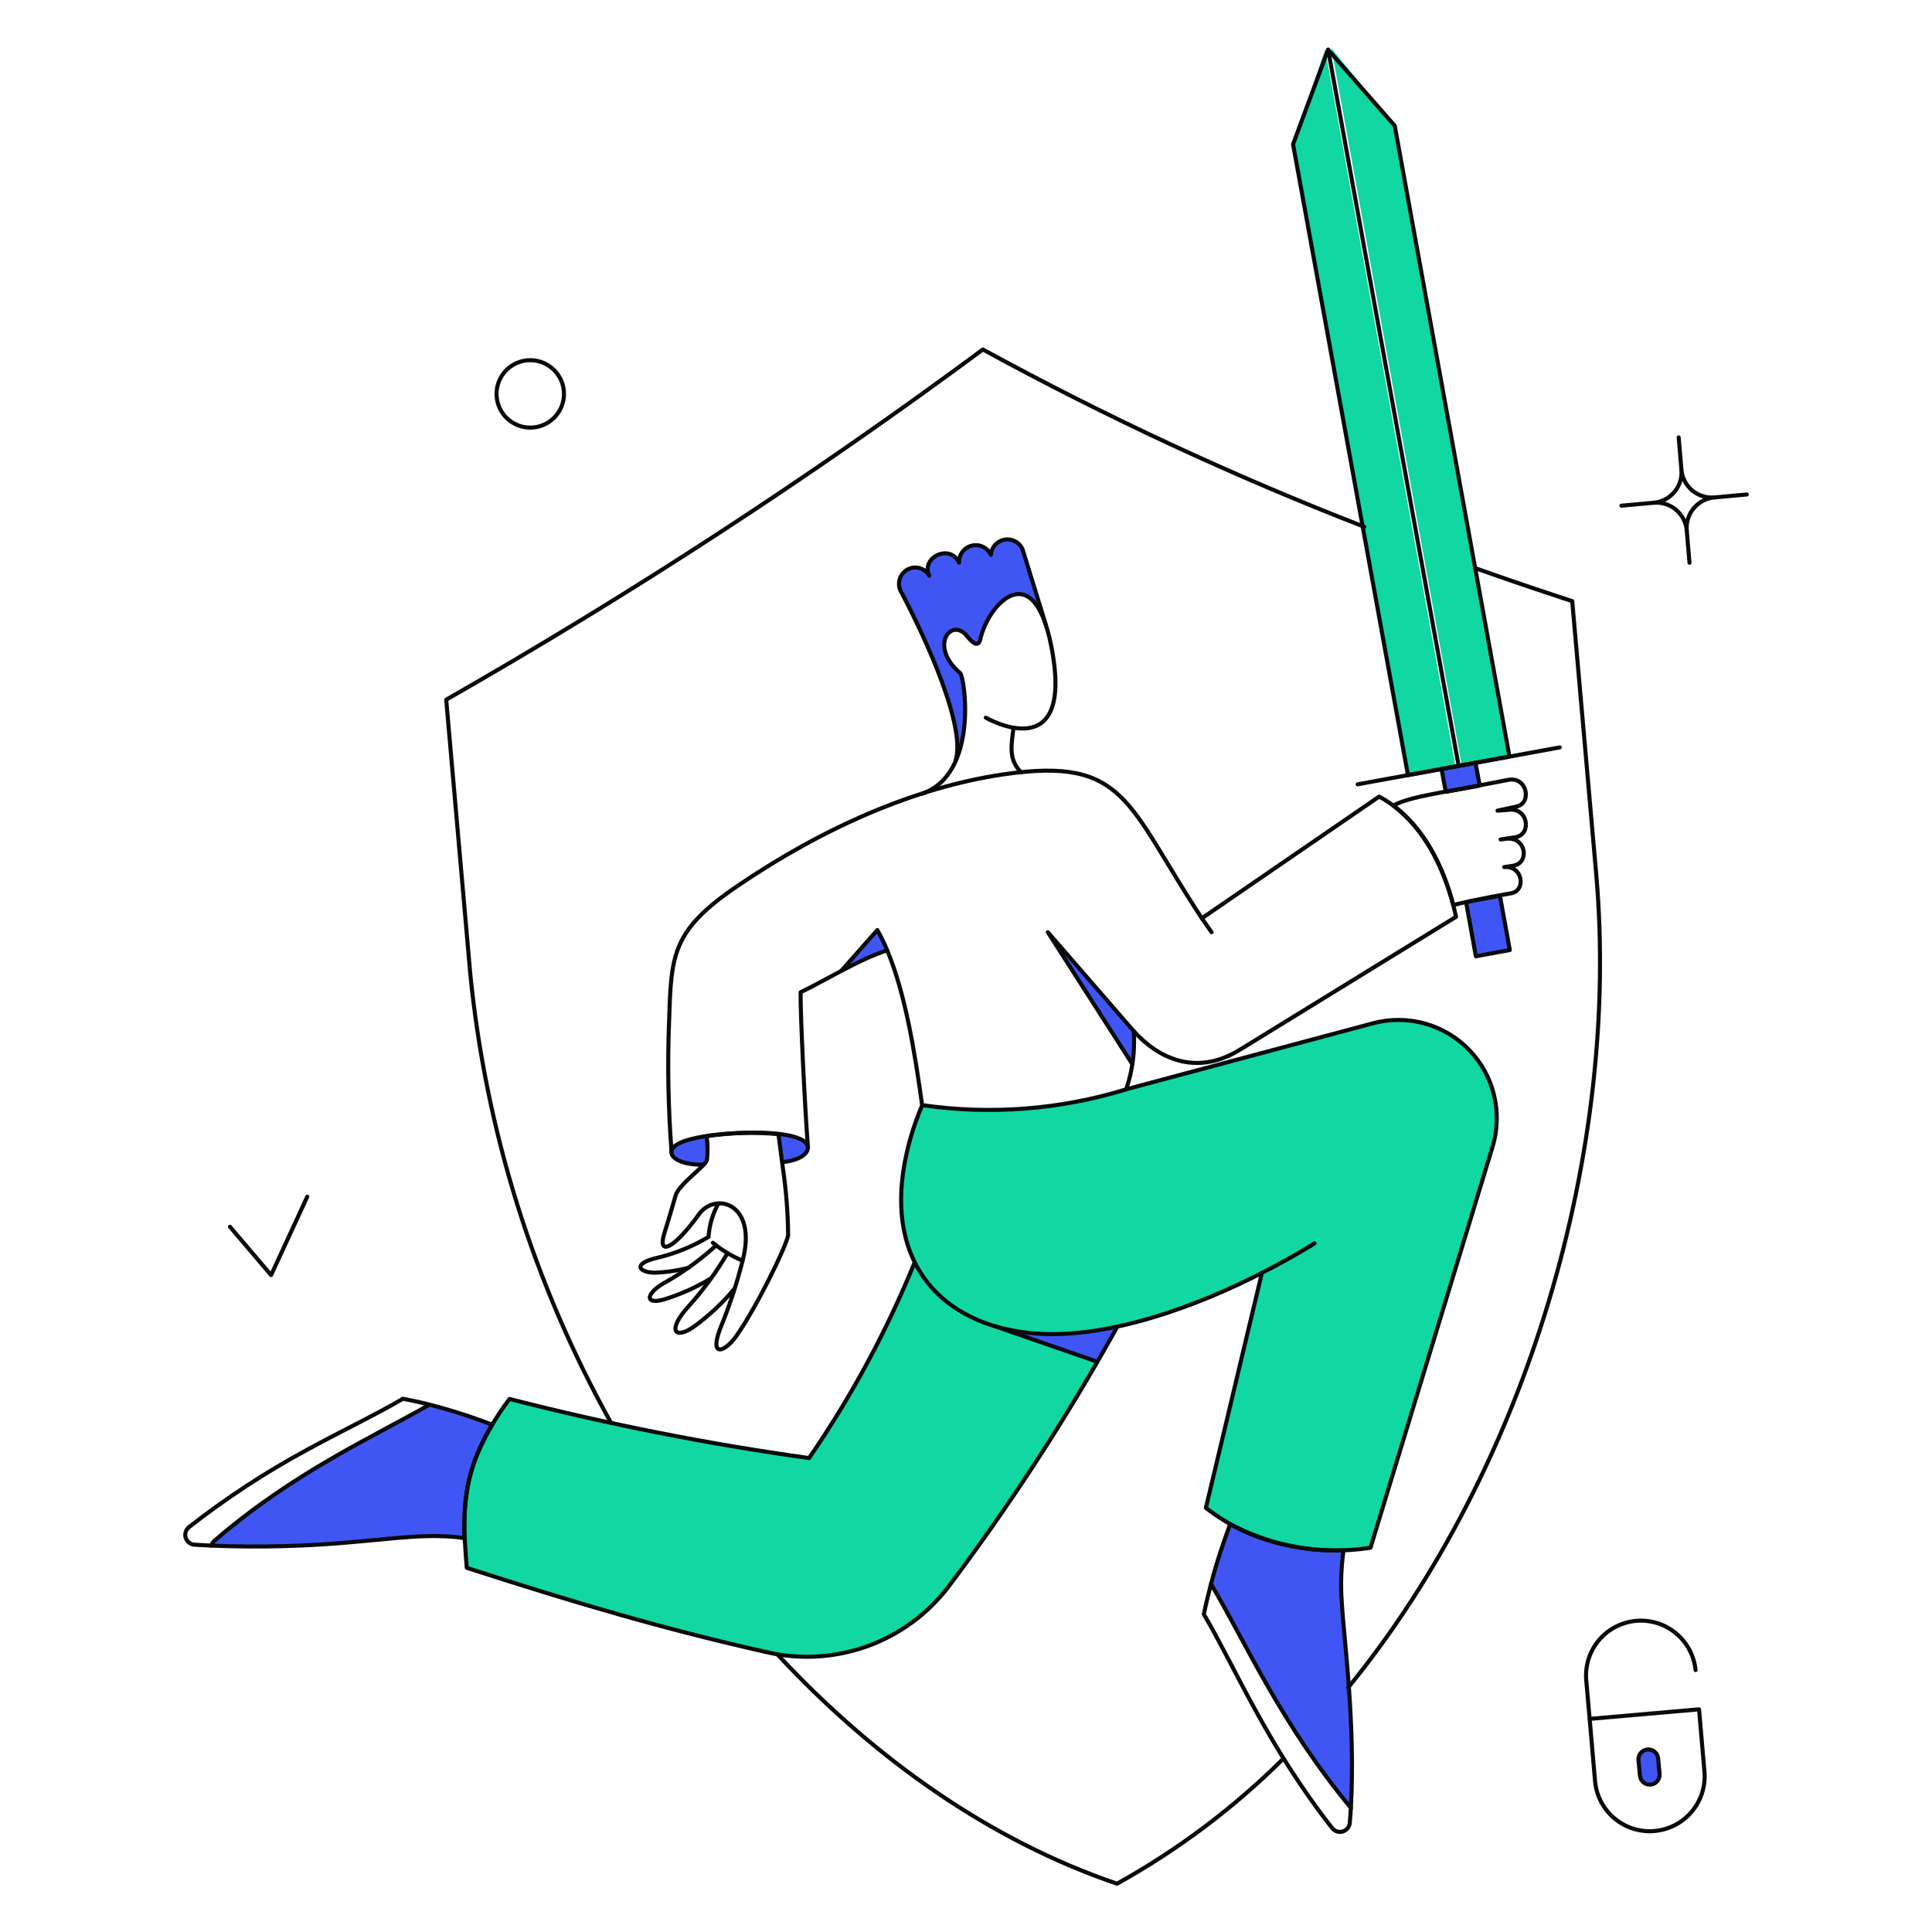 <svg xmlns="http://www.w3.org/2000/svg" width="475" height="475" viewBox="0 0 475 475" fill="none"><path d="M337.675 251.534L276.937 267.779C260.699 272.747 243.566 274.073 226.758 271.66C221.825 283.812 218.975 299.012 225.043 310.693V310.738C217.939 327.46 209.218 343.449 199.006 358.475C174.205 355.017 149.618 350.165 125.362 343.945C116.603 356.516 112.558 364.439 114.803 385.46C141.472 394.034 163.312 400.487 188.853 406.218C196.99 408.051 205.481 407.519 213.325 404.683C221.169 401.848 228.038 396.827 233.121 390.212C246.387 372.462 258.592 353.944 269.672 334.754L245.813 326.375C266.589 332.039 293.248 321.58 310.246 312.904V312.949L296.471 370.662C307.242 379.373 323.665 382.665 336.948 380.454L366.957 281.891C368.206 277.778 368.334 273.403 367.327 269.223C366.322 265.043 364.218 261.207 361.233 258.113C358.247 255.018 354.49 252.776 350.348 251.619C346.206 250.463 341.831 250.434 337.675 251.534Z" fill="#11D7A3"></path><path d="M359.38 188.133L371.113 186.012L342.91 30.918L327.341 11.875L359.38 188.133Z" fill="#11D7A3"></path><path d="M325.807 12.146L317.91 35.475L346.159 190.57L357.846 188.449L325.807 12.146Z" fill="#11D7A3"></path><path d="M198.645 282.174C198.51 280.82 196.389 279.376 191.47 278.744L192.373 285.739C196.118 285.287 198.788 283.753 198.645 282.174Z" fill="#4056F4"></path><path d="M173.781 279.286C167.606 280.236 165.136 281.81 165.072 283.257C164.996 284.972 168.366 286.506 173.014 286.325C173.405 285.986 173.701 285.551 173.871 285.062C174.086 283.14 174.055 281.2 173.781 279.286Z" fill="#4056F4"></path><path d="M120.985 350.267C115.961 348.315 110.822 346.672 105.597 345.349C91.699 353.336 72.347 361.886 52.756 378.786C52.373 379.105 52.091 379.527 51.944 380.005C63.955 380.501 75.987 380.169 87.953 379.012C96.392 378.335 105.733 376.891 114.171 378.155C113.95 367.65 115.133 360.093 120.985 350.267Z" fill="#4056F4"></path><path d="M331.132 408.025C330.42 399.361 328.921 389.704 330.365 381.187C320.665 381.506 311.051 379.28 302.478 374.735C300.649 379.553 299.067 384.465 297.74 389.445C306.133 403.57 314.797 423.56 332.122 444.495C332.623 432.331 332.291 420.145 331.132 408.025Z" fill="#4056F4"></path><path d="M251.351 135.021C251.004 134.189 250.382 133.5 249.591 133.068C248.798 132.636 247.884 132.487 246.995 132.644C246.107 132.802 245.3 133.257 244.706 133.936C244.112 134.614 243.765 135.474 243.725 136.375C243.635 136.375 243.589 136.42 243.499 136.42C243.119 135.56 242.45 134.861 241.606 134.447C240.761 134.033 239.799 133.931 238.887 134.158C237.973 134.385 237.171 134.928 236.62 135.689C236.069 136.451 235.804 137.382 235.873 138.32C235.828 138.32 235.783 138.365 235.738 138.365C235.288 137.442 234.498 136.729 233.534 136.376C232.57 136.023 231.507 136.057 230.567 136.47C229.628 136.884 228.885 137.646 228.495 138.596C228.105 139.545 228.098 140.61 228.475 141.564C228.061 140.814 227.415 140.22 226.633 139.87C225.852 139.52 224.978 139.433 224.143 139.624C223.511 139.778 222.927 140.083 222.438 140.512C221.949 140.941 221.572 141.481 221.337 142.088C221.102 142.694 221.017 143.348 221.089 143.994C221.161 144.64 221.388 145.259 221.751 145.799C224.414 150.808 238.042 177.522 234.973 187.124C238.854 178.37 236.873 166.141 236.056 165.464C228.114 158.876 233.98 151.52 237.816 156.439C239.666 158.785 240.523 158.695 241.02 157.206C242.599 149.535 252.121 138.344 257.17 153.731C250.693 132.841 251.721 136.135 251.351 135.021Z" fill="#4056F4"></path><path d="M218.094 233.664C214.201 235.035 210.427 236.725 206.813 238.718L215.702 228.656C216.589 230.281 217.388 231.953 218.094 233.664Z" fill="#4056F4"></path><path d="M278.381 261.597L257.623 229.152L278.742 253.474C278.918 256.186 278.797 258.911 278.381 261.597Z" fill="#4056F4"></path><path d="M274.59 326.171C272.966 329.021 271.341 331.856 269.627 334.744L243.635 325.629C252.885 328.923 264.257 328.382 274.59 326.171Z" fill="#4056F4"></path><path d="M362.855 235.108L371.203 233.574L368.766 220.217C366.329 220.759 363.441 221.167 360.454 221.796L362.855 235.108Z" fill="#4056F4"></path><path d="M363.802 193.142L362.765 187.547L354.417 189.081L355.454 194.676C356.963 194.406 362.914 193.325 363.802 193.142Z" fill="#4056F4"></path><path d="M403.197 436.546C403.251 437.188 403.558 437.779 404.047 438.195C404.539 438.608 405.173 438.812 405.814 438.757C406.455 438.703 407.047 438.399 407.462 437.907C407.875 437.416 408.08 436.781 408.025 436.14L407.664 432.34C407.609 431.699 407.305 431.108 406.814 430.692C406.322 430.279 405.688 430.074 405.047 430.129C404.406 430.184 403.814 430.49 403.398 430.979C402.985 431.471 402.781 432.105 402.836 432.746L403.197 436.546Z" fill="#4056F4"></path><path d="M315.474 432.44C303.333 444.493 289.591 454.817 274.635 463.125C243.454 452.521 215.023 432.44 191.064 406.674" stroke="#090A0B" stroke-linecap="round" stroke-linejoin="round"></path><path d="M335.419 129.516C303.249 117.037 271.926 102.476 241.649 85.925C199.407 117.207 155.348 145.957 109.704 172.024L115.615 239.35C119.464 278.153 131.245 315.754 150.226 349.816" stroke="#090A0B" stroke-linecap="round" stroke-linejoin="round"></path><path d="M331.403 414.977C376.031 360.33 398.323 282.038 392.457 215.073L386.546 147.792C378.513 145.179 370.526 142.467 362.674 139.669" stroke="#090A0B" stroke-linecap="round" stroke-linejoin="round"></path><path d="M226.713 195.128C240.702 190.299 237.194 166.459 236.054 165.481C228.197 158.745 233.964 151.546 237.814 156.456C239.16 158.175 240.58 159.239 241.044 157.094C242.846 148.746 253.985 136.356 258.436 158.712C264.518 189.264 242.371 176.446 242.371 176.446" stroke="#090A0B" stroke-linecap="round" stroke-linejoin="round"></path><path d="M173.014 286.325C168.366 286.506 164.996 284.969 165.072 283.257C165.245 279.347 179.434 278.604 183.293 278.485C187.041 278.371 198.403 278.431 198.645 282.174C198.645 282.696 198.21 285.024 192.373 285.736" stroke="#090A0B" stroke-linecap="round" stroke-linejoin="round"></path><path d="M192.463 287.092C193.277 292.59 193.715 298.138 193.771 303.698C193.23 306.722 185.696 321.924 181.001 328.517C178.018 332.711 173.964 333.934 177.526 325.494C179.566 320.425 181.254 315.224 182.58 309.926C186.285 295.847 175.9 292.868 171.796 298.599C165.908 306.824 161.414 309.249 163.402 302.976C164.618 299.141 165.252 296.839 166.11 293.906C166.775 291.648 171.209 288.289 172.955 286.413C173.347 286.054 173.646 285.606 173.826 285.107C174.018 283.185 173.988 281.247 173.736 279.331C179.577 278.464 185.5 278.298 191.38 278.834C191.38 278.834 191.677 280.898 192.463 287.092Z" stroke="#090A0B" stroke-linecap="round" stroke-linejoin="round"></path><path d="M180.595 316.825C177.633 320.378 174.237 323.546 170.487 326.256C165.837 329.458 163.994 327.028 169.223 321.247C172.887 317.198 176.123 312.783 178.88 308.071" stroke="#090A0B" stroke-linecap="round" stroke-linejoin="round"></path><path d="M175.275 305.549C177.459 307.37 179.909 308.847 182.54 309.926" stroke="#090A0B" stroke-linecap="round" stroke-linejoin="round"></path><path d="M174.729 314.348C171.171 316.493 167.367 318.203 163.4 319.438C158.258 320.979 158.65 317.842 164.032 315.015C168.337 312.526 172.361 309.579 176.035 306.228" stroke="#090A0B" stroke-linecap="round" stroke-linejoin="round"></path><path d="M169.269 311.686C166.496 312.41 163.65 312.821 160.785 312.904C156.904 312.752 155.643 310.657 161.372 309.294C165.891 308.244 170.219 306.491 174.197 304.105C174.393 301.24 175.209 298.454 176.588 295.937" stroke="#090A0B" stroke-linecap="round" stroke-linejoin="round"></path><path d="M206.813 238.718L215.702 228.656C216.602 230.273 217.414 231.938 218.134 233.643" stroke="#090A0B" stroke-linecap="round" stroke-linejoin="round"></path><path d="M278.381 261.597L257.623 229.197L278.742 253.519" stroke="#090A0B" stroke-linecap="round" stroke-linejoin="round"></path><path d="M198.645 282.174C197.878 272.291 196.745 249.187 196.84 243.953C202.778 241.12 211.233 235.821 218.134 233.653C222.606 244.392 224.905 258.702 226.713 271.705C243.521 274.139 260.659 272.814 276.892 267.824C278.447 263.224 279.077 258.362 278.742 253.519C278.504 252.945 289.375 267.786 305.005 257.987L357.981 225.407C355.319 212.952 349.272 201.31 339.074 195.85L295.483 225.775C276.892 197.526 276.889 185.963 246.703 190.387C224.951 193.582 202.357 203.49 181.182 217.913C165.395 228.665 165.032 234.565 164.531 250.313C164.07 261.295 164.266 272.296 165.117 283.254" stroke="#090A0B" stroke-linecap="round" stroke-linejoin="round"></path><path d="M323.19 305.684C323.19 305.684 318.136 308.933 310.239 312.949" stroke="#090A0B" stroke-linecap="round" stroke-linejoin="round"></path><path d="M274.55 326.441C262.224 348.645 248.366 369.966 233.08 390.248C227.998 396.863 221.13 401.886 213.286 404.724C205.443 407.562 196.951 408.099 188.813 406.268C163.274 400.522 141.431 394.084 114.762 385.465C114.05 376.609 113.337 368.194 116.852 358.751C118.964 353.452 121.799 348.472 125.277 343.95C149.533 350.17 174.12 355.022 198.921 358.48C209.254 343.465 217.938 327.382 224.822 310.505" stroke="#090A0B" stroke-linecap="round" stroke-linejoin="round"></path><path d="M249.183 178.911C248.684 183.096 247.838 186.749 251.083 189.893" stroke="#090A0B" stroke-linecap="round" stroke-linejoin="round"></path><path d="M51.944 380C50.59 379.91 49.146 379.874 47.792 379.774C47.304 379.739 46.838 379.553 46.456 379.247C46.073 378.941 45.793 378.527 45.651 378.057C45.51 377.589 45.513 377.088 45.662 376.62C45.81 376.155 46.097 375.744 46.483 375.442C55.607 368.308 65.313 361.952 75.499 356.442C84.488 351.54 92.556 347.733 99.054 343.898C101.265 344.349 103.431 344.755 105.597 345.342" stroke="#090A0B" stroke-linecap="round" stroke-linejoin="round"></path><path d="M120.985 350.267C115.166 360.036 113.945 367.586 114.171 378.155C105.733 376.891 96.392 378.333 87.953 379.012C75.987 380.166 63.955 380.496 51.944 380C52.091 379.523 52.373 379.1 52.756 378.782C72.359 361.879 91.706 353.331 105.597 345.344C110.818 346.683 115.957 348.327 120.985 350.267Z" stroke="#090A0B" stroke-linecap="round" stroke-linejoin="round"></path><path d="M332.122 444.486C332.034 445.693 331.987 446.939 331.854 448.144C331.816 448.63 331.633 449.096 331.327 449.478C331.018 449.858 330.605 450.139 330.137 450.281C329.667 450.421 329.168 450.419 328.7 450.272C328.234 450.122 327.824 449.837 327.522 449.452C311.472 428.992 303.651 409.878 295.98 396.882C296.476 394.355 297.108 391.918 297.74 389.436" stroke="#090A0B" stroke-linecap="round" stroke-linejoin="round"></path><path d="M329.888 393.939C329.572 389.683 329.717 385.403 330.32 381.178C320.62 381.496 311.006 379.271 302.433 374.725C300.611 379.827 299.108 384.128 297.74 389.436C306.133 403.56 314.794 423.548 332.122 444.486C333.289 423.648 330.398 403.037 329.888 393.939Z" stroke="#090A0B" stroke-linecap="round" stroke-linejoin="round"></path><path d="M333.794 192.826L383.477 183.756" stroke="#090A0B" stroke-linecap="round" stroke-linejoin="round"></path><path d="M56.546 301.623L66.654 313.491L75.544 294.222" stroke="#090A0B" stroke-linecap="round" stroke-linejoin="round"></path><path d="M419.036 435.373L417.727 420.256L390.832 422.603L392.141 437.72C392.274 439.503 392.759 441.242 393.568 442.835C394.376 444.429 395.495 445.847 396.855 447.006C398.219 448.162 399.796 449.039 401.499 449.583C403.201 450.127 404.997 450.326 406.778 450.172C408.557 450.015 410.291 449.509 411.873 448.678C413.457 447.849 414.86 446.711 416 445.334C417.14 443.959 417.995 442.367 418.518 440.657C419.038 438.947 419.214 437.152 419.036 435.373Z" stroke="#090A0B" stroke-linecap="round" stroke-linejoin="round"></path><path d="M390.832 422.603L389.975 412.946C389.714 409.407 390.856 405.906 393.155 403.201C395.457 400.499 398.729 398.81 402.263 398.501C405.8 398.192 409.317 399.29 412.048 401.553C414.782 403.819 416.516 407.068 416.87 410.6" stroke="#090A0B" stroke-linecap="round" stroke-linejoin="round"></path><path d="M403.197 436.546C403.251 437.188 403.558 437.779 404.047 438.195C404.539 438.608 405.173 438.812 405.814 438.757C406.455 438.703 407.047 438.399 407.462 437.907C407.875 437.416 408.08 436.781 408.025 436.14L407.664 432.34C407.609 431.699 407.305 431.108 406.814 430.692C406.322 430.279 405.688 430.074 405.047 430.129C404.406 430.184 403.814 430.49 403.398 430.979C402.985 431.471 402.781 432.105 402.836 432.746L403.197 436.546Z" stroke="#090A0B" stroke-linecap="round" stroke-linejoin="round"></path><path d="M138.629 96.123C138.771 97.756 138.427 99.395 137.638 100.832C136.849 102.269 135.652 103.441 134.198 104.197C132.744 104.954 131.098 105.263 129.469 105.084C127.839 104.905 126.299 104.248 125.043 103.194C123.788 102.14 122.873 100.738 122.414 99.164C121.955 97.59 121.973 95.916 122.466 94.352C122.959 92.789 123.905 91.406 125.183 90.38C126.462 89.354 128.016 88.731 129.649 88.588C131.839 88.397 134.015 89.084 135.698 90.497C137.382 91.91 138.436 93.934 138.629 96.123Z" stroke="#090A0B" stroke-linecap="round" stroke-linejoin="round"></path><path d="M369.804 213.178C374.452 212.771 375.267 219.044 371.467 219.63C371.151 219.68 362.126 221.255 357.297 222.518C354.725 212.636 349.935 203.611 342.542 198.056C346.016 196.251 350.348 195.529 362.667 193.306C364.427 192.99 369.208 192.033 370.88 191.727C375.433 190.891 376.677 197.358 372.956 198.27C372.552 198.369 368.624 199.22 368.173 199.308C368.398 199.262 370.472 199.167 370.7 199.127C375.554 198.282 376.746 204.903 372.775 205.806L368.94 206.392C369.21 206.347 370.068 206.257 370.339 206.212C375.122 205.67 376.145 211.966 372.239 212.8C371.652 212.942 370.436 213.087 369.804 213.178Z" stroke="#090A0B" stroke-linecap="round" stroke-linejoin="round"></path><path d="M257.172 153.748L251.396 135.021C251.023 134.194 250.387 133.514 249.584 133.09C248.781 132.666 247.862 132.522 246.967 132.68C246.074 132.838 245.259 133.29 244.651 133.963C244.043 134.637 243.677 135.494 243.611 136.399C243.207 135.538 242.518 134.845 241.661 134.436C240.804 134.028 239.832 133.93 238.911 134.159C237.989 134.388 237.174 134.93 236.608 135.693C236.042 136.455 235.758 137.39 235.804 138.339C233.603 133.542 226.304 137.047 228.473 141.564C228.059 140.814 227.413 140.22 226.631 139.87C225.85 139.52 224.976 139.433 224.141 139.624C223.505 139.773 222.915 140.073 222.422 140.5C221.928 140.926 221.545 141.466 221.305 142.073C221.065 142.68 220.977 143.336 221.046 143.985C221.116 144.634 221.341 145.256 221.704 145.799C224.366 150.808 237.994 177.477 234.926 187.088" stroke="#090A0B" stroke-linecap="round" stroke-linejoin="round"></path><path d="M412.718 107.54L413.395 115.482" stroke="#090A0B" stroke-linecap="round" stroke-linejoin="round"></path><path d="M406.581 123.605L398.639 124.327" stroke="#090A0B" stroke-linecap="round" stroke-linejoin="round"></path><path d="M429.459 121.574L421.517 122.296" stroke="#090A0B" stroke-linecap="round" stroke-linejoin="round"></path><path d="M415.38 138.36L414.703 130.418" stroke="#090A0B" stroke-linecap="round" stroke-linejoin="round"></path><path d="M421.517 122.296C420.537 122.382 419.549 122.274 418.61 121.979C417.67 121.683 416.798 121.205 416.043 120.572C415.29 119.94 414.668 119.164 414.212 118.291C413.758 117.417 413.48 116.463 413.395 115.482C413.48 116.463 413.374 117.451 413.079 118.39C412.782 119.329 412.305 120.201 411.671 120.955C411.039 121.71 410.262 122.332 409.391 122.787C408.517 123.241 407.562 123.519 406.581 123.604C407.562 123.518 408.55 123.626 409.49 123.922C410.429 124.217 411.3 124.695 412.055 125.328C412.808 125.961 413.431 126.736 413.887 127.61C414.34 128.483 414.618 129.437 414.704 130.418C414.618 129.437 414.725 128.449 415.022 127.51C415.316 126.571 415.794 125.699 416.428 124.945C417.06 124.191 417.836 123.568 418.708 123.114C419.582 122.659 420.537 122.381 421.517 122.296Z" stroke="#090A0B" stroke-linecap="round" stroke-linejoin="round"></path><path d="M269.762 334.792L244.449 326.009" stroke="#090A0B" stroke-linecap="round" stroke-linejoin="round"></path><path d="M276.847 267.824L337.585 251.579C341.748 250.468 346.133 250.487 350.284 251.638C354.438 252.79 358.207 255.03 361.202 258.127C364.197 261.224 366.311 265.064 367.325 269.254C368.336 273.441 368.211 277.825 366.961 281.948L336.953 380.511C330.199 381.587 323.304 381.389 316.623 379.931C309.277 378.482 302.376 375.326 296.476 370.719L310.251 312.959C294.778 320.886 272.987 329.182 254.731 327.866C233.852 326.361 218.45 312.942 222.077 287.966C222.925 282.39 224.487 276.944 226.725 271.767" stroke="#090A0B" stroke-linecap="round" stroke-linejoin="round"></path><path d="M295.483 225.768L297.875 229.197" stroke="#090A0B" stroke-linecap="round" stroke-linejoin="round"></path><path d="M317.91 35.475L326.52 12.208L342.91 30.918L371.113 186.012L346.159 190.57L317.91 35.475Z" stroke="#090A0B" stroke-linejoin="round"></path><path d="M326.536 12.223L358.582 188.072" stroke="#090A0B" stroke-linecap="round"></path><path d="M362.855 235.108L371.203 233.574L368.766 220.217C366.33 220.759 363.442 221.167 360.454 221.797L362.855 235.108Z" stroke="#090A0B" stroke-linejoin="round"></path><path d="M363.802 193.142L362.765 187.547L354.417 189.081L355.454 194.676C356.963 194.406 362.914 193.325 363.802 193.142Z" stroke="#090A0B" stroke-linejoin="round"></path></svg>